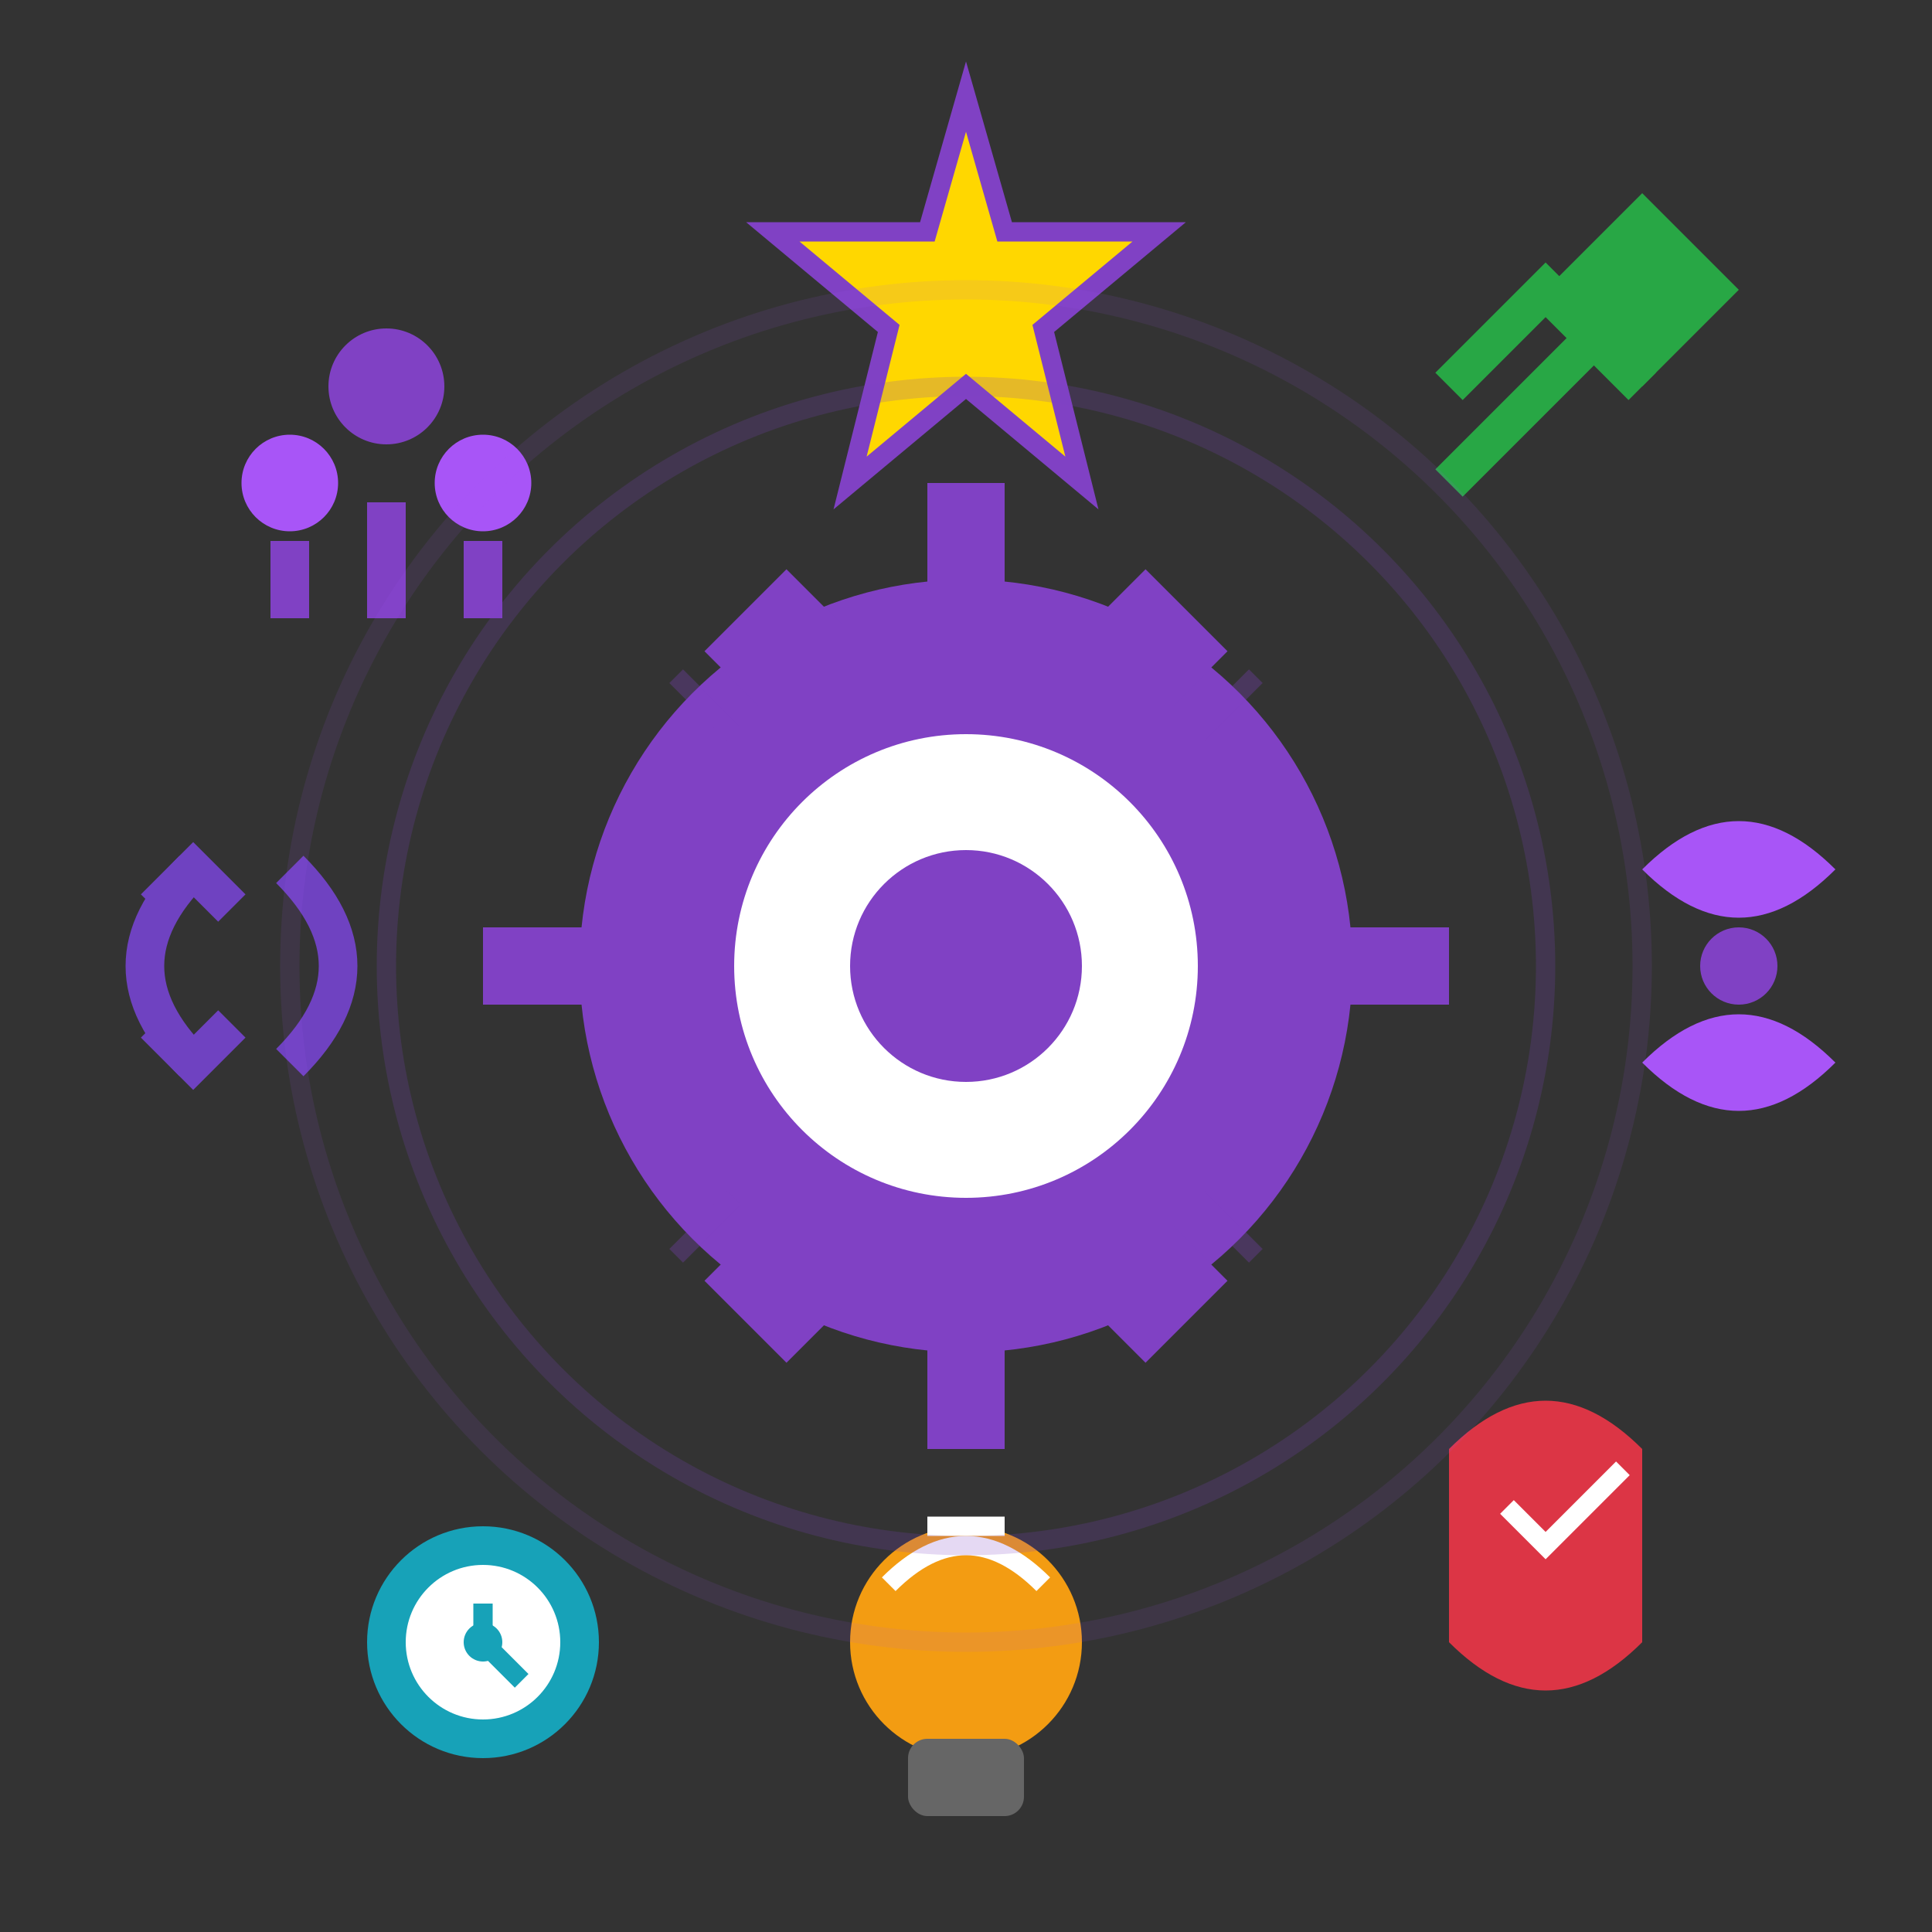 <svg width="100" height="100" viewBox="0 0 100 100" fill="none" xmlns="http://www.w3.org/2000/svg">
  <rect x="0" y="0" width="100" height="100" fill="#333333" stroke="none"/>
  <!-- Central gear/cog -->
  <circle cx="50" cy="50" r="20" fill="#8041c4"/>
  <circle cx="50" cy="50" r="12" fill="white"/>
  <circle cx="50" cy="50" r="6" fill="#8041c4"/>
  
  <!-- Gear teeth -->
  <rect x="48" y="25" width="4" height="8" fill="#8041c4"/>
  <rect x="48" y="67" width="4" height="8" fill="#8041c4"/>
  <rect x="25" y="48" width="8" height="4" fill="#8041c4"/>
  <rect x="67" y="48" width="8" height="4" fill="#8041c4"/>
  
  <rect x="38" y="30" width="4" height="6" fill="#8041c4" transform="rotate(45 40 33)"/>
  <rect x="58" y="30" width="4" height="6" fill="#8041c4" transform="rotate(-45 60 33)"/>
  <rect x="38" y="64" width="4" height="6" fill="#8041c4" transform="rotate(-45 40 67)"/>
  <rect x="58" y="64" width="4" height="6" fill="#8041c4" transform="rotate(45 60 67)"/>
  
  <!-- Benefit icons around the gear -->
  
  <!-- Quality/Star (top) -->
  <path d="M50,5 L52,12 L60,12 L54,17 L56,25 L50,20 L44,25 L46,17 L40,12 L48,12 Z" 
        fill="#ffd700" stroke="#8041c4" stroke-width="1"/>
  
  <!-- Growth/Arrow (top-right) -->
  <path d="M80 15 L85 10 L90 15 L85 20 Z" fill="#28a745"/>
  <path d="M75 25 L85 15" stroke="#28a745" stroke-width="2"/>
  <path d="M75 20 L80 15 L85 20" stroke="#28a745" stroke-width="2" fill="none"/>
  
  <!-- Support/Hands (right) -->
  <path d="M85 45 Q90 40 95 45 Q90 50 85 45" fill="#a855f7"/>
  <path d="M85 55 Q90 50 95 55 Q90 60 85 55" fill="#a855f7"/>
  <circle cx="90" cy="50" r="2" fill="#8041c4"/>
  
  <!-- Security/Shield (bottom-right) -->
  <path d="M75 75 Q80 70 85 75 L85 85 Q80 90 75 85 Z" fill="#dc3545"/>
  <path d="M78 78 L80 80 L84 76" stroke="white" stroke-width="1" fill="none"/>
  
  <!-- Innovation/Lightbulb (bottom) -->
  <circle cx="50" cy="85" r="6" fill="#f39c12"/>
  <rect x="47" y="90" width="6" height="4" rx="1" fill="#666"/>
  <path d="M46 82 Q50 78 54 82" stroke="white" stroke-width="1" fill="none"/>
  <line x1="48" y1="79" x2="52" y2="79" stroke="white" stroke-width="1"/>
  
  <!-- Efficiency/Clock (bottom-left) -->
  <circle cx="25" cy="85" r="6" fill="#17a2b8"/>
  <circle cx="25" cy="85" r="4" fill="white"/>
  <path d="M25 83 L25 85 L27 87" stroke="#17a2b8" stroke-width="1" fill="none"/>
  <circle cx="25" cy="85" r="1" fill="#17a2b8"/>
  
  <!-- Flexibility/Arrows (left) -->
  <path d="M10 45 Q5 50 10 55" stroke="#6f42c1" stroke-width="2" fill="none"/>
  <path d="M8 47 L10 45 L12 47" stroke="#6f42c1" stroke-width="2" fill="none"/>
  <path d="M8 53 L10 55 L12 53" stroke="#6f42c1" stroke-width="2" fill="none"/>
  <path d="M15 45 Q20 50 15 55" stroke="#6f42c1" stroke-width="2" fill="none"/>
  
  <!-- Community/People (top-left) -->
  <circle cx="20" cy="20" r="3" fill="#8041c4"/>
  <circle cx="15" cy="25" r="2.5" fill="#a855f7"/>
  <circle cx="25" cy="25" r="2.5" fill="#a855f7"/>
  <path d="M20 26 L20 32 M15 28 L15 32 M25 28 L25 32" stroke="#8041c4" stroke-width="2"/>
  
  <!-- Connection lines -->
  <g opacity="0.3">
    <line x1="50" y1="25" x2="50" y2="30" stroke="#8041c4" stroke-width="1"/>
    <line x1="75" y1="50" x2="70" y2="50" stroke="#8041c4" stroke-width="1"/>
    <line x1="50" y1="75" x2="50" y2="70" stroke="#8041c4" stroke-width="1"/>
    <line x1="25" y1="50" x2="30" y2="50" stroke="#8041c4" stroke-width="1"/>
    
    <line x1="65" y1="35" x2="62" y2="38" stroke="#8041c4" stroke-width="1"/>
    <line x1="65" y1="65" x2="62" y2="62" stroke="#8041c4" stroke-width="1"/>
    <line x1="35" y1="65" x2="38" y2="62" stroke="#8041c4" stroke-width="1"/>
    <line x1="35" y1="35" x2="38" y2="38" stroke="#8041c4" stroke-width="1"/>
  </g>
  
  <!-- Orbital rings -->
  <circle cx="50" cy="50" r="30" fill="none" stroke="#8041c4" stroke-width="1" opacity="0.2"/>
  <circle cx="50" cy="50" r="35" fill="none" stroke="#a855f7" stroke-width="1" opacity="0.1"/>
</svg>
